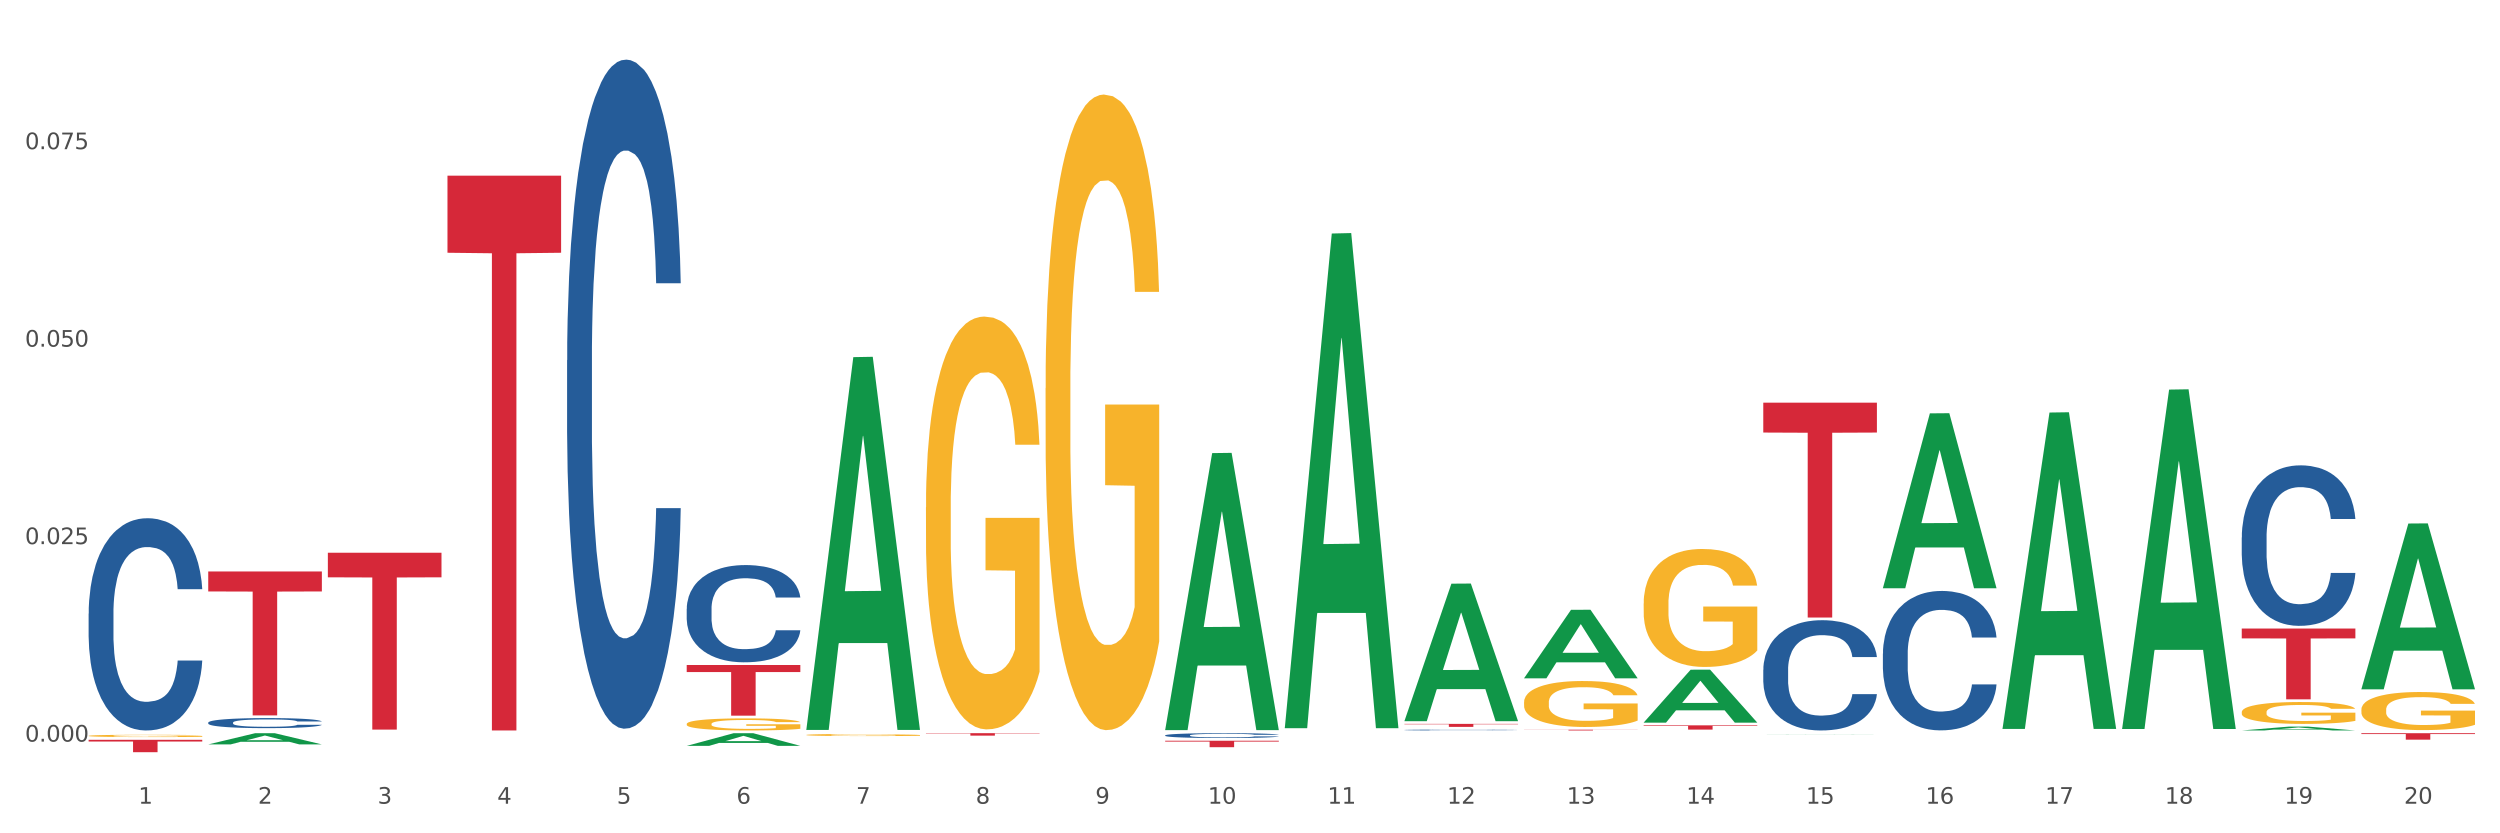 <?xml version="1.0" encoding="utf-8" standalone="no"?>
<!DOCTYPE svg PUBLIC "-//W3C//DTD SVG 1.1//EN"
  "http://www.w3.org/Graphics/SVG/1.1/DTD/svg11.dtd">
<svg xmlns:xlink="http://www.w3.org/1999/xlink" width="1080pt" height="360pt" viewBox="0 0 1080 360" xmlns="http://www.w3.org/2000/svg" version="1.1">
 <rect x="0" y="0" width="1080" height="360" fill="#333333" stroke="none"/>
 <defs>
  <style type="text/css">*{stroke-linejoin: round; stroke-linecap: butt}</style>
 </defs>
 <g id="figure_1">
  <g id="patch_1">
   <path d="M 0 360 
L 1080 360 
L 1080 0 
L 0 0 
z
" style="fill: #ffffff; stroke: #ffffff; stroke-linejoin: miter"/>
  </g>
  <g id="axes_1">
   <g id="matplotlib.axis_1">
    <g id="xtick_1">
     <g id="text_1">
      <!-- 1 -->
      <g style="fill: #4d4d4d" transform="translate(59.775 347.204) scale(0.096 -0.096)">
       <defs>
        <path id="DejaVuSans-31" d="M 794 531 
L 1825 531 
L 1825 4091 
L 703 3866 
L 703 4441 
L 1819 4666 
L 2450 4666 
L 2450 531 
L 3481 531 
L 3481 0 
L 794 0 
L 794 531 
z
" transform="scale(0.016)"/>
       </defs>
       <use xlink:href="#DejaVuSans-31"/>
      </g>
     </g>
    </g>
    <g id="xtick_2">
     <g id="text_2">
      <!-- 2 -->
      <g style="fill: #4d4d4d" transform="translate(111.45 347.204) scale(0.096 -0.096)">
       <defs>
        <path id="DejaVuSans-32" d="M 1228 531 
L 3431 531 
L 3431 0 
L 469 0 
L 469 531 
Q 828 903 1448 1529 
Q 2069 2156 2228 2338 
Q 2531 2678 2651 2914 
Q 2772 3150 2772 3378 
Q 2772 3750 2511 3984 
Q 2250 4219 1831 4219 
Q 1534 4219 1204 4116 
Q 875 4013 500 3803 
L 500 4441 
Q 881 4594 1212 4672 
Q 1544 4750 1819 4750 
Q 2544 4750 2975 4387 
Q 3406 4025 3406 3419 
Q 3406 3131 3298 2873 
Q 3191 2616 2906 2266 
Q 2828 2175 2409 1742 
Q 1991 1309 1228 531 
z
" transform="scale(0.016)"/>
       </defs>
       <use xlink:href="#DejaVuSans-32"/>
      </g>
     </g>
    </g>
    <g id="xtick_3">
     <g id="text_3">
      <!-- 3 -->
      <g style="fill: #4d4d4d" transform="translate(163.125 347.204) scale(0.096 -0.096)">
       <defs>
        <path id="DejaVuSans-33" d="M 2597 2516 
Q 3050 2419 3304 2112 
Q 3559 1806 3559 1356 
Q 3559 666 3084 287 
Q 2609 -91 1734 -91 
Q 1441 -91 1130 -33 
Q 819 25 488 141 
L 488 750 
Q 750 597 1062 519 
Q 1375 441 1716 441 
Q 2309 441 2620 675 
Q 2931 909 2931 1356 
Q 2931 1769 2642 2001 
Q 2353 2234 1838 2234 
L 1294 2234 
L 1294 2753 
L 1863 2753 
Q 2328 2753 2575 2939 
Q 2822 3125 2822 3475 
Q 2822 3834 2567 4026 
Q 2313 4219 1838 4219 
Q 1578 4219 1281 4162 
Q 984 4106 628 3988 
L 628 4550 
Q 988 4650 1302 4700 
Q 1616 4750 1894 4750 
Q 2613 4750 3031 4423 
Q 3450 4097 3450 3541 
Q 3450 3153 3228 2886 
Q 3006 2619 2597 2516 
z
" transform="scale(0.016)"/>
       </defs>
       <use xlink:href="#DejaVuSans-33"/>
      </g>
     </g>
    </g>
    <g id="xtick_4">
     <g id="text_4">
      <!-- 4 -->
      <g style="fill: #4d4d4d" transform="translate(214.8 347.204) scale(0.096 -0.096)">
       <defs>
        <path id="DejaVuSans-34" d="M 2419 4116 
L 825 1625 
L 2419 1625 
L 2419 4116 
z
M 2253 4666 
L 3047 4666 
L 3047 1625 
L 3713 1625 
L 3713 1100 
L 3047 1100 
L 3047 0 
L 2419 0 
L 2419 1100 
L 313 1100 
L 313 1709 
L 2253 4666 
z
" transform="scale(0.016)"/>
       </defs>
       <use xlink:href="#DejaVuSans-34"/>
      </g>
     </g>
    </g>
    <g id="xtick_5">
     <g id="text_5">
      <!-- 5 -->
      <g style="fill: #4d4d4d" transform="translate(266.475 347.204) scale(0.096 -0.096)">
       <defs>
        <path id="DejaVuSans-35" d="M 691 4666 
L 3169 4666 
L 3169 4134 
L 1269 4134 
L 1269 2991 
Q 1406 3038 1543 3061 
Q 1681 3084 1819 3084 
Q 2600 3084 3056 2656 
Q 3513 2228 3513 1497 
Q 3513 744 3044 326 
Q 2575 -91 1722 -91 
Q 1428 -91 1123 -41 
Q 819 9 494 109 
L 494 744 
Q 775 591 1075 516 
Q 1375 441 1709 441 
Q 2250 441 2565 725 
Q 2881 1009 2881 1497 
Q 2881 1984 2565 2268 
Q 2250 2553 1709 2553 
Q 1456 2553 1204 2497 
Q 953 2441 691 2322 
L 691 4666 
z
" transform="scale(0.016)"/>
       </defs>
       <use xlink:href="#DejaVuSans-35"/>
      </g>
     </g>
    </g>
    <g id="xtick_6">
     <g id="text_6">
      <!-- 6 -->
      <g style="fill: #4d4d4d" transform="translate(318.15 347.204) scale(0.096 -0.096)">
       <defs>
        <path id="DejaVuSans-36" d="M 2113 2584 
Q 1688 2584 1439 2293 
Q 1191 2003 1191 1497 
Q 1191 994 1439 701 
Q 1688 409 2113 409 
Q 2538 409 2786 701 
Q 3034 994 3034 1497 
Q 3034 2003 2786 2293 
Q 2538 2584 2113 2584 
z
M 3366 4563 
L 3366 3988 
Q 3128 4100 2886 4159 
Q 2644 4219 2406 4219 
Q 1781 4219 1451 3797 
Q 1122 3375 1075 2522 
Q 1259 2794 1537 2939 
Q 1816 3084 2150 3084 
Q 2853 3084 3261 2657 
Q 3669 2231 3669 1497 
Q 3669 778 3244 343 
Q 2819 -91 2113 -91 
Q 1303 -91 875 529 
Q 447 1150 447 2328 
Q 447 3434 972 4092 
Q 1497 4750 2381 4750 
Q 2619 4750 2861 4703 
Q 3103 4656 3366 4563 
z
" transform="scale(0.016)"/>
       </defs>
       <use xlink:href="#DejaVuSans-36"/>
      </g>
     </g>
    </g>
    <g id="xtick_7">
     <g id="text_7">
      <!-- 7 -->
      <g style="fill: #4d4d4d" transform="translate(369.825 347.204) scale(0.096 -0.096)">
       <defs>
        <path id="DejaVuSans-37" d="M 525 4666 
L 3525 4666 
L 3525 4397 
L 1831 0 
L 1172 0 
L 2766 4134 
L 525 4134 
L 525 4666 
z
" transform="scale(0.016)"/>
       </defs>
       <use xlink:href="#DejaVuSans-37"/>
      </g>
     </g>
    </g>
    <g id="xtick_8">
     <g id="text_8">
      <!-- 8 -->
      <g style="fill: #4d4d4d" transform="translate(421.5 347.204) scale(0.096 -0.096)">
       <defs>
        <path id="DejaVuSans-38" d="M 2034 2216 
Q 1584 2216 1326 1975 
Q 1069 1734 1069 1313 
Q 1069 891 1326 650 
Q 1584 409 2034 409 
Q 2484 409 2743 651 
Q 3003 894 3003 1313 
Q 3003 1734 2745 1975 
Q 2488 2216 2034 2216 
z
M 1403 2484 
Q 997 2584 770 2862 
Q 544 3141 544 3541 
Q 544 4100 942 4425 
Q 1341 4750 2034 4750 
Q 2731 4750 3128 4425 
Q 3525 4100 3525 3541 
Q 3525 3141 3298 2862 
Q 3072 2584 2669 2484 
Q 3125 2378 3379 2068 
Q 3634 1759 3634 1313 
Q 3634 634 3220 271 
Q 2806 -91 2034 -91 
Q 1263 -91 848 271 
Q 434 634 434 1313 
Q 434 1759 690 2068 
Q 947 2378 1403 2484 
z
M 1172 3481 
Q 1172 3119 1398 2916 
Q 1625 2713 2034 2713 
Q 2441 2713 2670 2916 
Q 2900 3119 2900 3481 
Q 2900 3844 2670 4047 
Q 2441 4250 2034 4250 
Q 1625 4250 1398 4047 
Q 1172 3844 1172 3481 
z
" transform="scale(0.016)"/>
       </defs>
       <use xlink:href="#DejaVuSans-38"/>
      </g>
     </g>
    </g>
    <g id="xtick_9">
     <g id="text_9">
      <!-- 9 -->
      <g style="fill: #4d4d4d" transform="translate(473.175 347.204) scale(0.096 -0.096)">
       <defs>
        <path id="DejaVuSans-39" d="M 703 97 
L 703 672 
Q 941 559 1184 500 
Q 1428 441 1663 441 
Q 2288 441 2617 861 
Q 2947 1281 2994 2138 
Q 2813 1869 2534 1725 
Q 2256 1581 1919 1581 
Q 1219 1581 811 2004 
Q 403 2428 403 3163 
Q 403 3881 828 4315 
Q 1253 4750 1959 4750 
Q 2769 4750 3195 4129 
Q 3622 3509 3622 2328 
Q 3622 1225 3098 567 
Q 2575 -91 1691 -91 
Q 1453 -91 1209 -44 
Q 966 3 703 97 
z
M 1959 2075 
Q 2384 2075 2632 2365 
Q 2881 2656 2881 3163 
Q 2881 3666 2632 3958 
Q 2384 4250 1959 4250 
Q 1534 4250 1286 3958 
Q 1038 3666 1038 3163 
Q 1038 2656 1286 2365 
Q 1534 2075 1959 2075 
z
" transform="scale(0.016)"/>
       </defs>
       <use xlink:href="#DejaVuSans-39"/>
      </g>
     </g>
    </g>
    <g id="xtick_10">
     <g id="text_10">
      <!-- 10 -->
      <g style="fill: #4d4d4d" transform="translate(521.796 347.204) scale(0.096 -0.096)">
       <defs>
        <path id="DejaVuSans-30" d="M 2034 4250 
Q 1547 4250 1301 3770 
Q 1056 3291 1056 2328 
Q 1056 1369 1301 889 
Q 1547 409 2034 409 
Q 2525 409 2770 889 
Q 3016 1369 3016 2328 
Q 3016 3291 2770 3770 
Q 2525 4250 2034 4250 
z
M 2034 4750 
Q 2819 4750 3233 4129 
Q 3647 3509 3647 2328 
Q 3647 1150 3233 529 
Q 2819 -91 2034 -91 
Q 1250 -91 836 529 
Q 422 1150 422 2328 
Q 422 3509 836 4129 
Q 1250 4750 2034 4750 
z
" transform="scale(0.016)"/>
       </defs>
       <use xlink:href="#DejaVuSans-31"/>
       <use xlink:href="#DejaVuSans-30" transform="translate(63.623 0)"/>
      </g>
     </g>
    </g>
    <g id="xtick_11">
     <g id="text_11">
      <!-- 11 -->
      <g style="fill: #4d4d4d" transform="translate(573.471 347.204) scale(0.096 -0.096)">
       <use xlink:href="#DejaVuSans-31"/>
       <use xlink:href="#DejaVuSans-31" transform="translate(63.623 0)"/>
      </g>
     </g>
    </g>
    <g id="xtick_12">
     <g id="text_12">
      <!-- 12 -->
      <g style="fill: #4d4d4d" transform="translate(625.146 347.204) scale(0.096 -0.096)">
       <use xlink:href="#DejaVuSans-31"/>
       <use xlink:href="#DejaVuSans-32" transform="translate(63.623 0)"/>
      </g>
     </g>
    </g>
    <g id="xtick_13">
     <g id="text_13">
      <!-- 13 -->
      <g style="fill: #4d4d4d" transform="translate(676.821 347.204) scale(0.096 -0.096)">
       <use xlink:href="#DejaVuSans-31"/>
       <use xlink:href="#DejaVuSans-33" transform="translate(63.623 0)"/>
      </g>
     </g>
    </g>
    <g id="xtick_14">
     <g id="text_14">
      <!-- 14 -->
      <g style="fill: #4d4d4d" transform="translate(728.496 347.204) scale(0.096 -0.096)">
       <use xlink:href="#DejaVuSans-31"/>
       <use xlink:href="#DejaVuSans-34" transform="translate(63.623 0)"/>
      </g>
     </g>
    </g>
    <g id="xtick_15">
     <g id="text_15">
      <!-- 15 -->
      <g style="fill: #4d4d4d" transform="translate(780.171 347.204) scale(0.096 -0.096)">
       <use xlink:href="#DejaVuSans-31"/>
       <use xlink:href="#DejaVuSans-35" transform="translate(63.623 0)"/>
      </g>
     </g>
    </g>
    <g id="xtick_16">
     <g id="text_16">
      <!-- 16 -->
      <g style="fill: #4d4d4d" transform="translate(831.846 347.204) scale(0.096 -0.096)">
       <use xlink:href="#DejaVuSans-31"/>
       <use xlink:href="#DejaVuSans-36" transform="translate(63.623 0)"/>
      </g>
     </g>
    </g>
    <g id="xtick_17">
     <g id="text_17">
      <!-- 17 -->
      <g style="fill: #4d4d4d" transform="translate(883.521 347.204) scale(0.096 -0.096)">
       <use xlink:href="#DejaVuSans-31"/>
       <use xlink:href="#DejaVuSans-37" transform="translate(63.623 0)"/>
      </g>
     </g>
    </g>
    <g id="xtick_18">
     <g id="text_18">
      <!-- 18 -->
      <g style="fill: #4d4d4d" transform="translate(935.196 347.204) scale(0.096 -0.096)">
       <use xlink:href="#DejaVuSans-31"/>
       <use xlink:href="#DejaVuSans-38" transform="translate(63.623 0)"/>
      </g>
     </g>
    </g>
    <g id="xtick_19">
     <g id="text_19">
      <!-- 19 -->
      <g style="fill: #4d4d4d" transform="translate(986.871 347.204) scale(0.096 -0.096)">
       <use xlink:href="#DejaVuSans-31"/>
       <use xlink:href="#DejaVuSans-39" transform="translate(63.623 0)"/>
      </g>
     </g>
    </g>
    <g id="xtick_20">
     <g id="text_20">
      <!-- 20 -->
      <g style="fill: #4d4d4d" transform="translate(1038.546 347.204) scale(0.096 -0.096)">
       <use xlink:href="#DejaVuSans-32"/>
       <use xlink:href="#DejaVuSans-30" transform="translate(63.623 0)"/>
      </g>
     </g>
    </g>
    <g id="xtick_21"/>
    <g id="xtick_22"/>
    <g id="xtick_23"/>
    <g id="xtick_24"/>
    <g id="xtick_25"/>
    <g id="xtick_26"/>
    <g id="xtick_27"/>
    <g id="xtick_28"/>
    <g id="xtick_29"/>
    <g id="xtick_30"/>
    <g id="xtick_31"/>
    <g id="xtick_32"/>
    <g id="xtick_33"/>
    <g id="xtick_34"/>
    <g id="xtick_35"/>
    <g id="xtick_36"/>
    <g id="xtick_37"/>
    <g id="xtick_38"/>
    <g id="xtick_39"/>
   </g>
   <g id="matplotlib.axis_2">
    <g id="ytick_1">
     <g id="text_21">
      <!-- 0.000 -->
      <g style="fill: #4d4d4d" transform="translate(10.8 320.378) scale(0.096 -0.096)">
       <defs>
        <path id="DejaVuSans-2e" d="M 684 794 
L 1344 794 
L 1344 0 
L 684 0 
L 684 794 
z
" transform="scale(0.016)"/>
       </defs>
       <use xlink:href="#DejaVuSans-30"/>
       <use xlink:href="#DejaVuSans-2e" transform="translate(63.623 0)"/>
       <use xlink:href="#DejaVuSans-30" transform="translate(95.41 0)"/>
       <use xlink:href="#DejaVuSans-30" transform="translate(159.033 0)"/>
       <use xlink:href="#DejaVuSans-30" transform="translate(222.656 0)"/>
      </g>
     </g>
    </g>
    <g id="ytick_2">
     <g id="text_22">
      <!-- 0.025 -->
      <g style="fill: #4d4d4d" transform="translate(10.8 235.067) scale(0.096 -0.096)">
       <use xlink:href="#DejaVuSans-30"/>
       <use xlink:href="#DejaVuSans-2e" transform="translate(63.623 0)"/>
       <use xlink:href="#DejaVuSans-30" transform="translate(95.41 0)"/>
       <use xlink:href="#DejaVuSans-32" transform="translate(159.033 0)"/>
       <use xlink:href="#DejaVuSans-35" transform="translate(222.656 0)"/>
      </g>
     </g>
    </g>
    <g id="ytick_3">
     <g id="text_23">
      <!-- 0.050 -->
      <g style="fill: #4d4d4d" transform="translate(10.8 149.757) scale(0.096 -0.096)">
       <use xlink:href="#DejaVuSans-30"/>
       <use xlink:href="#DejaVuSans-2e" transform="translate(63.623 0)"/>
       <use xlink:href="#DejaVuSans-30" transform="translate(95.41 0)"/>
       <use xlink:href="#DejaVuSans-35" transform="translate(159.033 0)"/>
       <use xlink:href="#DejaVuSans-30" transform="translate(222.656 0)"/>
      </g>
     </g>
    </g>
    <g id="ytick_4">
     <g id="text_24">
      <!-- 0.075 -->
      <g style="fill: #4d4d4d" transform="translate(10.8 64.446) scale(0.096 -0.096)">
       <use xlink:href="#DejaVuSans-30"/>
       <use xlink:href="#DejaVuSans-2e" transform="translate(63.623 0)"/>
       <use xlink:href="#DejaVuSans-30" transform="translate(95.41 0)"/>
       <use xlink:href="#DejaVuSans-37" transform="translate(159.033 0)"/>
       <use xlink:href="#DejaVuSans-35" transform="translate(222.656 0)"/>
      </g>
     </g>
    </g>
    <g id="ytick_5"/>
    <g id="ytick_6"/>
    <g id="ytick_7"/>
    <g id="ytick_8"/>
   </g>
   <g id="PolyCollection_1">
    <path d="M 89.958 321.579 
L 90.009 321.574 
L 110.252 316.735 
L 118.654 316.731 
L 139.049 321.588 
L 129.332 321.588 
L 124.929 320.457 
L 104.027 320.457 
L 103.876 320.475 
L 99.624 321.588 
L 89.958 321.588 
L 89.958 321.579 
L 106.659 319.782 
L 122.298 319.777 
L 114.554 317.766 
L 114.453 317.757 
L 114.352 317.77 
L 106.609 319.777 
L 106.659 319.782 
L 89.958 321.579 
z
" clip-path="url(#p412a2b32af)" style="fill: #109648"/>
    <path d="M 400.008 219.167 
L 400.066 219.004 
L 400.066 213.141 
L 400.182 208.092 
L 400.762 195.876 
L 401.631 185.778 
L 402.269 180.403 
L 402.906 176.006 
L 403.66 171.608 
L 404.587 167.047 
L 406.268 160.37 
L 407.311 156.949 
L 408.586 153.366 
L 410.905 148.154 
L 412.585 145.222 
L 414.324 142.779 
L 417.164 139.847 
L 419.019 138.544 
L 420.989 137.567 
L 423.366 136.916 
L 425.162 136.753 
L 429.104 137.241 
L 432.465 138.707 
L 434.088 139.847 
L 436.175 141.802 
L 437.276 143.105 
L 439.073 145.711 
L 440.927 149.131 
L 442.202 152.063 
L 444.115 157.601 
L 445.564 163.138 
L 446.897 169.979 
L 447.593 174.703 
L 448.114 179.1 
L 448.578 184.149 
L 449.042 192.13 
L 438.609 192.13 
L 438.203 186.43 
L 437.566 181.055 
L 436.638 175.843 
L 435.827 172.585 
L 434.436 168.513 
L 433.161 165.907 
L 431.828 163.953 
L 430.205 162.324 
L 428.93 161.51 
L 427.133 160.858 
L 423.598 161.021 
L 421.221 162.324 
L 419.598 163.953 
L 418.555 165.419 
L 417.628 167.047 
L 416.585 169.328 
L 415.367 172.748 
L 414.498 175.843 
L 413.629 179.752 
L 412.933 183.661 
L 412.296 188.221 
L 411.774 193.107 
L 411.368 198.156 
L 411.02 204.346 
L 410.731 214.607 
L 410.731 236.921 
L 410.847 241.97 
L 411.136 248.648 
L 411.484 253.697 
L 412.064 259.723 
L 412.585 263.795 
L 413.571 269.659 
L 414.672 274.545 
L 415.541 277.639 
L 416.411 280.245 
L 417.918 283.829 
L 419.598 286.76 
L 421.047 288.552 
L 423.018 290.181 
L 424.351 290.832 
L 425.51 291.158 
L 428.35 291.158 
L 430.379 290.669 
L 432.639 289.529 
L 434.378 288.063 
L 435.827 286.272 
L 437.45 283.34 
L 438.493 280.571 
L 438.493 246.53 
L 425.742 246.367 
L 425.742 223.728 
L 449.1 223.728 
L 449.1 290.181 
L 448.114 293.601 
L 447.013 296.696 
L 445.854 299.465 
L 444.115 302.885 
L 442.029 306.142 
L 440.174 308.423 
L 438.203 310.377 
L 435.885 312.169 
L 432.871 313.798 
L 431.016 314.449 
L 428.698 314.938 
L 425.974 315.101 
L 423.598 314.775 
L 421.279 313.96 
L 418.845 312.495 
L 416.469 310.377 
L 414.672 308.26 
L 412.875 305.654 
L 410.963 302.233 
L 409.456 298.976 
L 408.296 296.044 
L 407.021 292.298 
L 405.63 287.412 
L 404.587 283.014 
L 403.66 278.454 
L 402.674 272.59 
L 401.979 267.541 
L 401.283 261.189 
L 400.878 256.466 
L 400.414 249.136 
L 400.066 238.875 
L 400.008 219.167 
z
" clip-path="url(#p412a2b32af)" style="fill: #f7b32b"/>
    <path d="M 451.683 167.725 
L 451.741 167.474 
L 451.741 158.446 
L 451.857 150.672 
L 452.437 131.864 
L 453.306 116.316 
L 453.944 108.041 
L 454.581 101.27 
L 455.335 94.499 
L 456.262 87.477 
L 457.943 77.195 
L 458.986 71.929 
L 460.261 66.412 
L 462.58 58.387 
L 464.26 53.873 
L 465.999 50.112 
L 468.839 45.598 
L 470.694 43.592 
L 472.664 42.087 
L 475.041 41.084 
L 476.838 40.833 
L 480.779 41.585 
L 484.14 43.842 
L 485.763 45.598 
L 487.85 48.607 
L 488.951 50.613 
L 490.748 54.626 
L 492.602 59.892 
L 493.877 64.406 
L 495.79 72.932 
L 497.239 81.459 
L 498.572 91.991 
L 499.268 99.264 
L 499.789 106.035 
L 500.253 113.809 
L 500.717 126.096 
L 490.284 126.096 
L 489.878 117.319 
L 489.241 109.044 
L 488.313 101.019 
L 487.502 96.004 
L 486.111 89.734 
L 484.836 85.722 
L 483.503 82.712 
L 481.88 80.205 
L 480.605 78.951 
L 478.808 77.948 
L 475.273 78.199 
L 472.896 80.205 
L 471.273 82.712 
L 470.23 84.969 
L 469.303 87.477 
L 468.26 90.988 
L 467.042 96.254 
L 466.173 101.019 
L 465.304 107.038 
L 464.608 113.056 
L 463.971 120.078 
L 463.449 127.601 
L 463.043 135.375 
L 462.696 144.905 
L 462.406 160.703 
L 462.406 195.06 
L 462.522 202.834 
L 462.811 213.115 
L 463.159 220.889 
L 463.739 230.168 
L 464.26 236.437 
L 465.246 245.465 
L 466.347 252.988 
L 467.216 257.753 
L 468.086 261.766 
L 469.593 267.283 
L 471.273 271.797 
L 472.722 274.555 
L 474.693 277.063 
L 476.026 278.066 
L 477.185 278.567 
L 480.025 278.567 
L 482.054 277.815 
L 484.314 276.06 
L 486.053 273.803 
L 487.502 271.044 
L 489.125 266.53 
L 490.168 262.267 
L 490.168 209.855 
L 477.417 209.604 
L 477.417 174.747 
L 500.775 174.747 
L 500.775 277.063 
L 499.789 282.329 
L 498.688 287.094 
L 497.529 291.357 
L 495.79 296.623 
L 493.704 301.639 
L 491.849 305.15 
L 489.878 308.159 
L 487.56 310.917 
L 484.546 313.425 
L 482.691 314.428 
L 480.373 315.181 
L 477.649 315.431 
L 475.273 314.93 
L 472.954 313.676 
L 470.52 311.419 
L 468.144 308.159 
L 466.347 304.899 
L 464.55 300.886 
L 462.638 295.62 
L 461.131 290.605 
L 459.971 286.091 
L 458.696 280.323 
L 457.305 272.8 
L 456.262 266.029 
L 455.335 259.007 
L 454.349 249.979 
L 453.654 242.205 
L 452.958 232.425 
L 452.553 225.152 
L 452.089 213.868 
L 451.741 198.069 
L 451.683 167.725 
z
" clip-path="url(#p412a2b32af)" style="fill: #f7b32b"/>
    <path d="M 710.058 260.711 
L 710.116 260.665 
L 710.116 258.989 
L 710.232 257.546 
L 710.812 254.055 
L 711.681 251.169 
L 712.319 249.633 
L 712.956 248.376 
L 713.71 247.12 
L 714.637 245.816 
L 716.318 243.908 
L 717.361 242.93 
L 718.636 241.906 
L 720.955 240.417 
L 722.636 239.579 
L 724.374 238.881 
L 727.214 238.043 
L 729.069 237.671 
L 731.04 237.391 
L 733.416 237.205 
L 735.213 237.159 
L 739.154 237.298 
L 742.516 237.717 
L 744.138 238.043 
L 746.225 238.602 
L 747.326 238.974 
L 749.123 239.719 
L 750.978 240.696 
L 752.253 241.534 
L 754.165 243.117 
L 755.614 244.699 
L 756.947 246.654 
L 757.643 248.004 
L 758.164 249.261 
L 758.628 250.704 
L 759.092 252.985 
L 748.659 252.985 
L 748.253 251.355 
L 747.616 249.819 
L 746.689 248.33 
L 745.877 247.399 
L 744.486 246.235 
L 743.211 245.491 
L 741.878 244.932 
L 740.255 244.466 
L 738.98 244.234 
L 737.183 244.048 
L 733.648 244.094 
L 731.271 244.466 
L 729.649 244.932 
L 728.605 245.351 
L 727.678 245.816 
L 726.635 246.468 
L 725.418 247.445 
L 724.548 248.33 
L 723.679 249.447 
L 722.983 250.564 
L 722.346 251.867 
L 721.824 253.264 
L 721.418 254.707 
L 721.071 256.476 
L 720.781 259.408 
L 720.781 265.785 
L 720.897 267.228 
L 721.187 269.136 
L 721.534 270.579 
L 722.114 272.302 
L 722.636 273.465 
L 723.621 275.141 
L 724.722 276.537 
L 725.592 277.422 
L 726.461 278.166 
L 727.968 279.19 
L 729.649 280.028 
L 731.098 280.54 
L 733.068 281.006 
L 734.401 281.192 
L 735.56 281.285 
L 738.4 281.285 
L 740.429 281.145 
L 742.689 280.82 
L 744.428 280.401 
L 745.877 279.889 
L 747.5 279.051 
L 748.543 278.26 
L 748.543 268.531 
L 735.792 268.485 
L 735.792 262.015 
L 759.15 262.015 
L 759.15 281.006 
L 758.164 281.983 
L 757.063 282.868 
L 755.904 283.659 
L 754.165 284.636 
L 752.079 285.567 
L 750.224 286.219 
L 748.253 286.778 
L 745.935 287.29 
L 742.921 287.755 
L 741.067 287.941 
L 738.748 288.081 
L 736.024 288.127 
L 733.648 288.034 
L 731.329 287.802 
L 728.895 287.383 
L 726.519 286.778 
L 724.722 286.173 
L 722.925 285.428 
L 721.013 284.45 
L 719.506 283.519 
L 718.347 282.681 
L 717.072 281.611 
L 715.681 280.215 
L 714.637 278.958 
L 713.71 277.654 
L 712.725 275.979 
L 712.029 274.536 
L 711.334 272.72 
L 710.928 271.371 
L 710.464 269.276 
L 710.116 266.344 
L 710.058 260.711 
z
" clip-path="url(#p412a2b32af)" style="fill: #f7b32b"/>
    <path d="M 968.434 307.643 
L 968.492 307.635 
L 968.492 307.324 
L 968.608 307.056 
L 969.187 306.408 
L 970.057 305.873 
L 970.694 305.588 
L 971.332 305.355 
L 972.085 305.122 
L 973.012 304.88 
L 974.693 304.526 
L 975.737 304.345 
L 977.012 304.155 
L 979.33 303.878 
L 981.011 303.723 
L 982.75 303.593 
L 985.59 303.438 
L 987.444 303.369 
L 989.415 303.317 
L 991.791 303.283 
L 993.588 303.274 
L 997.529 303.3 
L 1000.891 303.378 
L 1002.514 303.438 
L 1004.6 303.542 
L 1005.701 303.611 
L 1007.498 303.749 
L 1009.353 303.93 
L 1010.628 304.086 
L 1012.54 304.379 
L 1013.989 304.673 
L 1015.323 305.035 
L 1016.018 305.286 
L 1016.54 305.519 
L 1017.003 305.787 
L 1017.467 306.21 
L 1007.034 306.21 
L 1006.629 305.908 
L 1005.991 305.623 
L 1005.064 305.346 
L 1004.252 305.174 
L 1002.861 304.958 
L 1001.586 304.82 
L 1000.253 304.716 
L 998.63 304.63 
L 997.355 304.586 
L 995.558 304.552 
L 992.023 304.561 
L 989.647 304.63 
L 988.024 304.716 
L 986.981 304.794 
L 986.053 304.88 
L 985.01 305.001 
L 983.793 305.182 
L 982.923 305.346 
L 982.054 305.554 
L 981.359 305.761 
L 980.721 306.003 
L 980.199 306.262 
L 979.794 306.529 
L 979.446 306.857 
L 979.156 307.401 
L 979.156 308.584 
L 979.272 308.852 
L 979.562 309.206 
L 979.91 309.474 
L 980.489 309.793 
L 981.011 310.009 
L 981.996 310.32 
L 983.097 310.579 
L 983.967 310.743 
L 984.836 310.881 
L 986.343 311.071 
L 988.024 311.227 
L 989.473 311.322 
L 991.443 311.408 
L 992.776 311.443 
L 993.936 311.46 
L 996.776 311.46 
L 998.804 311.434 
L 1001.065 311.373 
L 1002.803 311.296 
L 1004.252 311.201 
L 1005.875 311.045 
L 1006.918 310.899 
L 1006.918 309.094 
L 994.167 309.085 
L 994.167 307.885 
L 1017.525 307.885 
L 1017.525 311.408 
L 1016.54 311.589 
L 1015.438 311.753 
L 1014.279 311.9 
L 1012.54 312.082 
L 1010.454 312.254 
L 1008.599 312.375 
L 1006.629 312.479 
L 1004.31 312.574 
L 1001.296 312.66 
L 999.442 312.695 
L 997.123 312.721 
L 994.399 312.729 
L 992.023 312.712 
L 989.705 312.669 
L 987.27 312.591 
L 984.894 312.479 
L 983.097 312.366 
L 981.301 312.228 
L 979.388 312.047 
L 977.881 311.874 
L 976.722 311.719 
L 975.447 311.52 
L 974.056 311.261 
L 973.012 311.028 
L 972.085 310.786 
L 971.1 310.475 
L 970.404 310.208 
L 969.709 309.871 
L 969.303 309.621 
L 968.839 309.232 
L 968.492 308.688 
L 968.434 307.643 
z
" clip-path="url(#p412a2b32af)" style="fill: #f7b32b"/>
    <path d="M 1020.109 306.551 
L 1020.167 306.536 
L 1020.167 305.995 
L 1020.283 305.53 
L 1020.862 304.403 
L 1021.732 303.471 
L 1022.369 302.975 
L 1023.007 302.57 
L 1023.76 302.164 
L 1024.687 301.743 
L 1026.368 301.127 
L 1027.412 300.812 
L 1028.687 300.481 
L 1031.005 300 
L 1032.686 299.73 
L 1034.425 299.505 
L 1037.265 299.234 
L 1039.119 299.114 
L 1041.09 299.024 
L 1043.466 298.964 
L 1045.263 298.949 
L 1049.204 298.994 
L 1052.566 299.129 
L 1054.189 299.234 
L 1056.275 299.414 
L 1057.376 299.535 
L 1059.173 299.775 
L 1061.028 300.091 
L 1062.303 300.361 
L 1064.216 300.872 
L 1065.665 301.383 
L 1066.998 302.014 
L 1067.693 302.449 
L 1068.215 302.855 
L 1068.678 303.321 
L 1069.142 304.057 
L 1058.709 304.057 
L 1058.304 303.531 
L 1057.666 303.035 
L 1056.739 302.555 
L 1055.927 302.254 
L 1054.536 301.879 
L 1053.261 301.638 
L 1051.928 301.458 
L 1050.305 301.308 
L 1049.03 301.232 
L 1047.234 301.172 
L 1043.698 301.187 
L 1041.322 301.308 
L 1039.699 301.458 
L 1038.656 301.593 
L 1037.728 301.743 
L 1036.685 301.954 
L 1035.468 302.269 
L 1034.598 302.555 
L 1033.729 302.915 
L 1033.034 303.276 
L 1032.396 303.697 
L 1031.874 304.147 
L 1031.469 304.613 
L 1031.121 305.184 
L 1030.831 306.131 
L 1030.831 308.189 
L 1030.947 308.655 
L 1031.237 309.271 
L 1031.585 309.737 
L 1032.164 310.292 
L 1032.686 310.668 
L 1033.671 311.209 
L 1034.772 311.66 
L 1035.642 311.945 
L 1036.511 312.186 
L 1038.018 312.516 
L 1039.699 312.787 
L 1041.148 312.952 
L 1043.118 313.102 
L 1044.452 313.162 
L 1045.611 313.192 
L 1048.451 313.192 
L 1050.479 313.147 
L 1052.74 313.042 
L 1054.478 312.907 
L 1055.927 312.742 
L 1057.55 312.471 
L 1058.593 312.216 
L 1058.593 309.075 
L 1045.843 309.06 
L 1045.843 306.972 
L 1069.2 306.972 
L 1069.2 313.102 
L 1068.215 313.418 
L 1067.113 313.703 
L 1065.954 313.959 
L 1064.216 314.274 
L 1062.129 314.575 
L 1060.274 314.785 
L 1058.304 314.965 
L 1055.985 315.131 
L 1052.971 315.281 
L 1051.117 315.341 
L 1048.798 315.386 
L 1046.074 315.401 
L 1043.698 315.371 
L 1041.38 315.296 
L 1038.945 315.161 
L 1036.569 314.965 
L 1034.772 314.77 
L 1032.976 314.53 
L 1031.063 314.214 
L 1029.556 313.914 
L 1028.397 313.643 
L 1027.122 313.297 
L 1025.731 312.847 
L 1024.687 312.441 
L 1023.76 312.02 
L 1022.775 311.479 
L 1022.079 311.014 
L 1021.384 310.428 
L 1020.978 309.992 
L 1020.514 309.316 
L 1020.167 308.369 
L 1020.109 306.551 
z
" clip-path="url(#p412a2b32af)" style="fill: #f7b32b"/>
    <path d="M 1020.109 316.731 
L 1069.2 316.731 
L 1069.2 317.12 
L 1049.889 317.122 
L 1049.889 319.53 
L 1039.303 319.53 
L 1039.303 317.122 
L 1020.109 317.12 
L 1020.109 316.733 
L 1020.109 316.731 
z
" clip-path="url(#p412a2b32af)" style="fill: #d62839"/>
    <path d="M 968.434 271.536 
L 1017.525 271.536 
L 1017.525 275.785 
L 998.214 275.813 
L 998.214 302.11 
L 987.628 302.11 
L 987.628 275.813 
L 968.434 275.785 
L 968.434 271.565 
L 968.434 271.536 
z
" clip-path="url(#p412a2b32af)" style="fill: #d62839"/>
    <path d="M 761.734 173.964 
L 810.825 173.964 
L 810.825 186.86 
L 791.514 186.947 
L 791.514 266.76 
L 780.928 266.76 
L 780.928 186.947 
L 761.734 186.86 
L 761.734 174.052 
L 761.734 173.964 
z
" clip-path="url(#p412a2b32af)" style="fill: #d62839"/>
    <path d="M 710.058 313.344 
L 759.15 313.344 
L 759.15 313.601 
L 739.839 313.603 
L 739.839 315.193 
L 729.253 315.193 
L 729.253 313.603 
L 710.058 313.601 
L 710.058 313.346 
L 710.058 313.344 
z
" clip-path="url(#p412a2b32af)" style="fill: #d62839"/>
    <path d="M 658.383 315.22 
L 707.475 315.22 
L 707.475 315.268 
L 688.164 315.268 
L 688.164 315.567 
L 677.578 315.567 
L 677.578 315.268 
L 658.383 315.268 
L 658.383 315.22 
L 658.383 315.22 
z
" clip-path="url(#p412a2b32af)" style="fill: #d62839"/>
    <path d="M 606.708 312.715 
L 655.8 312.715 
L 655.8 312.896 
L 636.489 312.897 
L 636.489 314.016 
L 625.903 314.016 
L 625.903 312.897 
L 606.708 312.896 
L 606.708 312.716 
L 606.708 312.715 
z
" clip-path="url(#p412a2b32af)" style="fill: #d62839"/>
    <path d="M 503.358 319.991 
L 552.45 319.991 
L 552.45 320.379 
L 533.139 320.381 
L 533.139 322.78 
L 522.553 322.78 
L 522.553 320.381 
L 503.358 320.379 
L 503.358 319.994 
L 503.358 319.991 
z
" clip-path="url(#p412a2b32af)" style="fill: #d62839"/>
    <path d="M 400.008 316.731 
L 449.1 316.731 
L 449.1 316.878 
L 429.789 316.879 
L 429.789 317.792 
L 419.203 317.792 
L 419.203 316.879 
L 400.008 316.878 
L 400.008 316.732 
L 400.008 316.731 
z
" clip-path="url(#p412a2b32af)" style="fill: #d62839"/>
    <path d="M 348.333 317.493 
L 348.391 317.493 
L 348.391 317.463 
L 348.507 317.437 
L 349.087 317.375 
L 349.956 317.324 
L 350.594 317.296 
L 351.231 317.274 
L 351.985 317.252 
L 352.912 317.228 
L 354.593 317.194 
L 355.636 317.177 
L 356.911 317.159 
L 359.23 317.132 
L 360.91 317.117 
L 362.649 317.105 
L 365.489 317.09 
L 367.344 317.083 
L 369.314 317.079 
L 371.691 317.075 
L 373.487 317.074 
L 377.429 317.077 
L 380.79 317.084 
L 382.413 317.09 
L 384.5 317.1 
L 385.601 317.107 
L 387.398 317.12 
L 389.252 317.137 
L 390.527 317.152 
L 392.44 317.18 
L 393.889 317.209 
L 395.222 317.243 
L 395.918 317.267 
L 396.439 317.29 
L 396.903 317.315 
L 397.367 317.356 
L 386.934 317.356 
L 386.528 317.327 
L 385.891 317.3 
L 384.963 317.273 
L 384.152 317.257 
L 382.761 317.236 
L 381.486 317.223 
L 380.153 317.213 
L 378.53 317.204 
L 377.255 317.2 
L 375.458 317.197 
L 371.923 317.198 
L 369.546 317.204 
L 367.923 317.213 
L 366.88 317.22 
L 365.953 317.228 
L 364.91 317.24 
L 363.692 317.257 
L 362.823 317.273 
L 361.954 317.293 
L 361.258 317.313 
L 360.621 317.336 
L 360.099 317.361 
L 359.693 317.387 
L 359.345 317.418 
L 359.056 317.47 
L 359.056 317.584 
L 359.172 317.609 
L 359.461 317.643 
L 359.809 317.669 
L 360.389 317.7 
L 360.91 317.72 
L 361.896 317.75 
L 362.997 317.775 
L 363.866 317.791 
L 364.736 317.804 
L 366.243 317.822 
L 367.923 317.837 
L 369.372 317.846 
L 371.343 317.854 
L 372.676 317.858 
L 373.835 317.859 
L 376.675 317.859 
L 378.704 317.857 
L 380.964 317.851 
L 382.703 317.844 
L 384.152 317.835 
L 385.775 317.82 
L 386.818 317.806 
L 386.818 317.633 
L 374.067 317.632 
L 374.067 317.517 
L 397.425 317.517 
L 397.425 317.854 
L 396.439 317.872 
L 395.338 317.888 
L 394.179 317.902 
L 392.44 317.919 
L 390.354 317.936 
L 388.499 317.947 
L 386.528 317.957 
L 384.21 317.966 
L 381.196 317.975 
L 379.341 317.978 
L 377.023 317.98 
L 374.299 317.981 
L 371.923 317.979 
L 369.604 317.975 
L 367.17 317.968 
L 364.794 317.957 
L 362.997 317.946 
L 361.2 317.933 
L 359.287 317.916 
L 357.781 317.899 
L 356.621 317.884 
L 355.346 317.865 
L 353.955 317.84 
L 352.912 317.818 
L 351.985 317.795 
L 350.999 317.765 
L 350.304 317.739 
L 349.608 317.707 
L 349.203 317.683 
L 348.739 317.646 
L 348.391 317.594 
L 348.333 317.493 
z
" clip-path="url(#p412a2b32af)" style="fill: #f7b32b"/>
    <path d="M 296.658 287.281 
L 345.749 287.281 
L 345.749 290.323 
L 326.439 290.343 
L 326.439 309.172 
L 315.853 309.172 
L 315.853 290.343 
L 296.658 290.323 
L 296.658 287.301 
L 296.658 287.281 
z
" clip-path="url(#p412a2b32af)" style="fill: #d62839"/>
    <path d="M 141.633 238.777 
L 190.724 238.777 
L 190.724 249.396 
L 171.414 249.468 
L 171.414 315.188 
L 160.828 315.188 
L 160.828 249.468 
L 141.633 249.396 
L 141.633 238.849 
L 141.633 238.777 
z
" clip-path="url(#p412a2b32af)" style="fill: #d62839"/>
    <path d="M 89.958 246.864 
L 139.049 246.864 
L 139.049 255.505 
L 119.739 255.563 
L 119.739 309.044 
L 109.152 309.044 
L 109.152 255.563 
L 89.958 255.505 
L 89.958 246.922 
L 89.958 246.864 
z
" clip-path="url(#p412a2b32af)" style="fill: #d62839"/>
    <path d="M 38.283 319.587 
L 87.374 319.587 
L 87.374 320.332 
L 68.063 320.337 
L 68.063 324.95 
L 57.477 324.95 
L 57.477 320.337 
L 38.283 320.332 
L 38.283 319.592 
L 38.283 319.587 
z
" clip-path="url(#p412a2b32af)" style="fill: #d62839"/>
    <path d="M 38.283 265.072 
L 38.341 264.988 
L 38.341 262.643 
L 38.515 259.461 
L 39.153 253.599 
L 39.966 249.161 
L 41.358 243.969 
L 42.113 241.792 
L 43.099 239.364 
L 45.13 235.428 
L 47.451 232.078 
L 49.076 230.236 
L 50.295 229.064 
L 53.022 226.97 
L 54.589 226.049 
L 56.214 225.295 
L 57.606 224.793 
L 59.927 224.207 
L 61.784 223.955 
L 63.931 223.872 
L 65.73 223.955 
L 68.109 224.29 
L 71.591 225.295 
L 72.925 225.881 
L 74.724 226.886 
L 76.581 228.226 
L 78.09 229.566 
L 79.831 231.492 
L 81.63 234.004 
L 83.37 237.186 
L 84.589 240.117 
L 85.575 243.216 
L 86.446 246.984 
L 87.084 251.087 
L 87.374 254.52 
L 76.755 254.52 
L 76.465 251.422 
L 75.885 248.072 
L 75.305 245.811 
L 74.666 243.969 
L 73.68 241.876 
L 72.809 240.536 
L 71.359 238.945 
L 70.024 237.94 
L 68.922 237.354 
L 67.587 236.851 
L 64.744 236.349 
L 62.713 236.349 
L 61.436 236.516 
L 59.869 236.935 
L 58.535 237.521 
L 56.968 238.526 
L 55.749 239.615 
L 54.531 241.038 
L 53.834 242.043 
L 52.79 243.885 
L 52.094 245.393 
L 51.165 247.989 
L 50.643 249.831 
L 49.714 254.604 
L 49.308 258.121 
L 49.134 260.55 
L 49.018 263.229 
L 49.018 276.293 
L 49.366 282.155 
L 49.656 284.667 
L 50.121 287.514 
L 50.991 291.198 
L 52.268 294.799 
L 53.602 297.395 
L 54.705 298.986 
L 55.749 300.159 
L 56.794 301.08 
L 58.07 301.917 
L 59.115 302.42 
L 60.682 302.922 
L 62.539 303.173 
L 63.989 303.173 
L 66.949 302.755 
L 68.283 302.336 
L 69.56 301.75 
L 70.952 300.828 
L 72.055 299.824 
L 72.693 299.07 
L 73.738 297.479 
L 74.55 295.804 
L 75.247 293.878 
L 75.711 292.203 
L 76.233 289.691 
L 76.639 286.844 
L 76.755 285.337 
L 87.374 285.337 
L 87.142 288.351 
L 86.736 291.282 
L 85.924 295.218 
L 85.285 297.479 
L 84.299 300.242 
L 83.254 302.587 
L 81.804 305.183 
L 80.469 307.109 
L 79.076 308.784 
L 77.568 310.291 
L 74.84 312.385 
L 73.854 312.971 
L 71.765 313.976 
L 70.14 314.562 
L 67.761 315.148 
L 65.324 315.483 
L 62.771 315.567 
L 60.508 315.399 
L 58.012 314.897 
L 56.446 314.394 
L 54.705 313.641 
L 52.674 312.468 
L 50.759 311.045 
L 48.96 309.37 
L 47.277 307.444 
L 45.711 305.267 
L 43.68 301.666 
L 42.171 298.149 
L 41.068 294.883 
L 40.314 292.12 
L 39.56 288.602 
L 39.153 286.174 
L 38.515 280.312 
L 38.283 274.869 
L 38.283 265.072 
z
" clip-path="url(#p412a2b32af)" style="fill: #255c99"/>
    <path d="M 38.283 317.884 
L 38.341 317.883 
L 38.341 317.85 
L 38.457 317.822 
L 39.036 317.753 
L 39.906 317.697 
L 40.543 317.666 
L 41.181 317.642 
L 41.934 317.617 
L 42.862 317.591 
L 44.543 317.554 
L 45.586 317.535 
L 46.861 317.515 
L 49.179 317.485 
L 50.86 317.469 
L 52.599 317.455 
L 55.439 317.439 
L 57.294 317.431 
L 59.264 317.426 
L 61.64 317.422 
L 63.437 317.421 
L 67.378 317.424 
L 70.74 317.432 
L 72.363 317.439 
L 74.449 317.45 
L 75.551 317.457 
L 77.347 317.472 
L 79.202 317.491 
L 80.477 317.507 
L 82.39 317.538 
L 83.839 317.569 
L 85.172 317.608 
L 85.867 317.634 
L 86.389 317.659 
L 86.853 317.687 
L 87.316 317.732 
L 76.884 317.732 
L 76.478 317.7 
L 75.84 317.67 
L 74.913 317.641 
L 74.102 317.622 
L 72.711 317.6 
L 71.436 317.585 
L 70.102 317.574 
L 68.48 317.565 
L 67.205 317.56 
L 65.408 317.557 
L 61.872 317.558 
L 59.496 317.565 
L 57.873 317.574 
L 56.83 317.582 
L 55.903 317.591 
L 54.859 317.604 
L 53.642 317.623 
L 52.773 317.641 
L 51.903 317.663 
L 51.208 317.685 
L 50.57 317.71 
L 50.049 317.738 
L 49.643 317.766 
L 49.295 317.801 
L 49.005 317.858 
L 49.005 317.984 
L 49.121 318.012 
L 49.411 318.05 
L 49.759 318.078 
L 50.338 318.112 
L 50.86 318.135 
L 51.845 318.168 
L 52.947 318.195 
L 53.816 318.212 
L 54.685 318.227 
L 56.192 318.247 
L 57.873 318.264 
L 59.322 318.274 
L 61.293 318.283 
L 62.626 318.286 
L 63.785 318.288 
L 66.625 318.288 
L 68.654 318.286 
L 70.914 318.279 
L 72.653 318.271 
L 74.102 318.261 
L 75.725 318.244 
L 76.768 318.229 
L 76.768 318.038 
L 64.017 318.037 
L 64.017 317.91 
L 87.374 317.91 
L 87.374 318.283 
L 86.389 318.302 
L 85.288 318.319 
L 84.129 318.335 
L 82.39 318.354 
L 80.303 318.372 
L 78.449 318.385 
L 76.478 318.396 
L 74.16 318.406 
L 71.146 318.415 
L 69.291 318.419 
L 66.973 318.422 
L 64.249 318.423 
L 61.872 318.421 
L 59.554 318.416 
L 57.12 318.408 
L 54.743 318.396 
L 52.947 318.384 
L 51.15 318.37 
L 49.237 318.35 
L 47.73 318.332 
L 46.571 318.316 
L 45.296 318.295 
L 43.905 318.267 
L 42.862 318.243 
L 41.934 318.217 
L 40.949 318.184 
L 40.254 318.156 
L 39.558 318.12 
L 39.152 318.093 
L 38.689 318.052 
L 38.341 317.995 
L 38.283 317.884 
z
" clip-path="url(#p412a2b32af)" style="fill: #f7b32b"/>
    <path d="M 89.958 312.162 
L 90.016 312.158 
L 90.016 312.047 
L 90.19 311.896 
L 90.828 311.618 
L 91.641 311.407 
L 93.033 311.161 
L 93.788 311.058 
L 94.774 310.942 
L 96.805 310.756 
L 99.126 310.597 
L 100.751 310.509 
L 101.97 310.454 
L 104.697 310.355 
L 106.264 310.311 
L 107.889 310.275 
L 109.281 310.251 
L 111.602 310.223 
L 113.459 310.212 
L 115.606 310.208 
L 117.405 310.212 
L 119.784 310.227 
L 123.266 310.275 
L 124.6 310.303 
L 126.399 310.351 
L 128.256 310.414 
L 129.765 310.478 
L 131.506 310.569 
L 133.305 310.688 
L 135.045 310.839 
L 136.264 310.978 
L 137.25 311.125 
L 138.121 311.304 
L 138.759 311.498 
L 139.049 311.661 
L 128.43 311.661 
L 128.14 311.514 
L 127.56 311.355 
L 126.98 311.248 
L 126.341 311.161 
L 125.355 311.062 
L 124.484 310.998 
L 123.034 310.923 
L 121.699 310.875 
L 120.597 310.847 
L 119.262 310.823 
L 116.419 310.799 
L 114.388 310.799 
L 113.111 310.807 
L 111.544 310.827 
L 110.21 310.855 
L 108.643 310.903 
L 107.424 310.954 
L 106.206 311.022 
L 105.509 311.069 
L 104.465 311.157 
L 103.769 311.228 
L 102.84 311.351 
L 102.318 311.439 
L 101.389 311.665 
L 100.983 311.832 
L 100.809 311.947 
L 100.693 312.074 
L 100.693 312.694 
L 101.041 312.972 
L 101.331 313.091 
L 101.796 313.226 
L 102.666 313.401 
L 103.943 313.572 
L 105.277 313.695 
L 106.38 313.77 
L 107.424 313.826 
L 108.469 313.87 
L 109.745 313.909 
L 110.79 313.933 
L 112.357 313.957 
L 114.214 313.969 
L 115.664 313.969 
L 118.624 313.949 
L 119.958 313.929 
L 121.235 313.901 
L 122.628 313.858 
L 123.73 313.81 
L 124.368 313.774 
L 125.413 313.699 
L 126.225 313.619 
L 126.922 313.528 
L 127.386 313.449 
L 127.908 313.33 
L 128.314 313.194 
L 128.43 313.123 
L 139.049 313.123 
L 138.817 313.266 
L 138.411 313.405 
L 137.599 313.592 
L 136.96 313.699 
L 135.974 313.83 
L 134.929 313.941 
L 133.479 314.064 
L 132.144 314.156 
L 130.751 314.235 
L 129.243 314.307 
L 126.515 314.406 
L 125.529 314.434 
L 123.44 314.481 
L 121.815 314.509 
L 119.436 314.537 
L 116.999 314.553 
L 114.446 314.557 
L 112.183 314.549 
L 109.687 314.525 
L 108.121 314.501 
L 106.38 314.465 
L 104.349 314.41 
L 102.434 314.342 
L 100.635 314.263 
L 98.952 314.172 
L 97.386 314.068 
L 95.355 313.898 
L 93.846 313.731 
L 92.743 313.576 
L 91.989 313.445 
L 91.235 313.278 
L 90.828 313.163 
L 90.19 312.885 
L 89.958 312.626 
L 89.958 312.162 
z
" clip-path="url(#p412a2b32af)" style="fill: #255c99"/>
    <path d="M 244.983 155.635 
L 245.041 155.371 
L 245.041 147.98 
L 245.215 137.949 
L 245.854 119.471 
L 246.666 105.48 
L 248.059 89.113 
L 248.813 82.25 
L 249.799 74.595 
L 251.83 62.188 
L 254.151 51.629 
L 255.776 45.822 
L 256.995 42.126 
L 259.722 35.527 
L 261.289 32.623 
L 262.914 30.247 
L 264.306 28.663 
L 266.627 26.815 
L 268.484 26.023 
L 270.631 25.759 
L 272.43 26.023 
L 274.809 27.079 
L 278.291 30.247 
L 279.626 32.095 
L 281.424 35.263 
L 283.281 39.486 
L 284.79 43.71 
L 286.531 49.781 
L 288.33 57.7 
L 290.071 67.732 
L 291.289 76.971 
L 292.276 86.738 
L 293.146 98.617 
L 293.784 111.551 
L 294.074 122.374 
L 283.455 122.374 
L 283.165 112.607 
L 282.585 102.048 
L 282.005 94.921 
L 281.366 89.113 
L 280.38 82.514 
L 279.51 78.29 
L 278.059 73.275 
L 276.724 70.107 
L 275.622 68.259 
L 274.287 66.676 
L 271.444 65.092 
L 269.413 65.092 
L 268.136 65.62 
L 266.569 66.94 
L 265.235 68.787 
L 263.668 71.955 
L 262.449 75.387 
L 261.231 79.874 
L 260.535 83.042 
L 259.49 88.849 
L 258.794 93.601 
L 257.865 101.784 
L 257.343 107.592 
L 256.415 122.638 
L 256.008 133.725 
L 255.834 141.38 
L 255.718 149.828 
L 255.718 191.008 
L 256.066 209.486 
L 256.357 217.405 
L 256.821 226.38 
L 257.691 237.995 
L 258.968 249.346 
L 260.302 257.529 
L 261.405 262.545 
L 262.449 266.241 
L 263.494 269.144 
L 264.771 271.784 
L 265.815 273.368 
L 267.382 274.952 
L 269.239 275.744 
L 270.689 275.744 
L 273.649 274.424 
L 274.983 273.104 
L 276.26 271.256 
L 277.653 268.352 
L 278.755 265.185 
L 279.393 262.809 
L 280.438 257.793 
L 281.25 252.514 
L 281.947 246.442 
L 282.411 241.163 
L 282.933 233.244 
L 283.339 224.269 
L 283.455 219.517 
L 294.074 219.517 
L 293.842 229.02 
L 293.436 238.259 
L 292.624 250.666 
L 291.985 257.793 
L 290.999 266.505 
L 289.954 273.896 
L 288.504 282.079 
L 287.169 288.151 
L 285.776 293.43 
L 284.268 298.182 
L 281.54 304.781 
L 280.554 306.629 
L 278.465 309.796 
L 276.84 311.644 
L 274.461 313.492 
L 272.024 314.548 
L 269.471 314.812 
L 267.208 314.284 
L 264.713 312.7 
L 263.146 311.116 
L 261.405 308.741 
L 259.374 305.045 
L 257.459 300.557 
L 255.66 295.278 
L 253.977 289.206 
L 252.411 282.343 
L 250.38 270.992 
L 248.871 259.905 
L 247.768 249.61 
L 247.014 240.899 
L 246.26 229.812 
L 245.854 222.157 
L 245.215 203.679 
L 244.983 186.52 
L 244.983 155.635 
z
" clip-path="url(#p412a2b32af)" style="fill: #255c99"/>
    <path d="M 296.658 262.983 
L 296.716 262.944 
L 296.716 261.87 
L 296.89 260.412 
L 297.529 257.727 
L 298.341 255.693 
L 299.734 253.315 
L 300.488 252.317 
L 301.474 251.205 
L 303.505 249.402 
L 305.827 247.867 
L 307.451 247.023 
L 308.67 246.486 
L 311.397 245.527 
L 312.964 245.105 
L 314.589 244.759 
L 315.981 244.529 
L 318.302 244.261 
L 320.159 244.146 
L 322.306 244.107 
L 324.105 244.146 
L 326.484 244.299 
L 329.966 244.759 
L 331.301 245.028 
L 333.099 245.488 
L 334.956 246.102 
L 336.465 246.716 
L 338.206 247.598 
L 340.005 248.749 
L 341.746 250.207 
L 342.964 251.55 
L 343.951 252.969 
L 344.821 254.696 
L 345.459 256.576 
L 345.749 258.149 
L 335.13 258.149 
L 334.84 256.729 
L 334.26 255.195 
L 333.68 254.159 
L 333.041 253.315 
L 332.055 252.356 
L 331.185 251.742 
L 329.734 251.013 
L 328.399 250.552 
L 327.297 250.284 
L 325.962 250.054 
L 323.119 249.824 
L 321.088 249.824 
L 319.811 249.9 
L 318.244 250.092 
L 316.91 250.361 
L 315.343 250.821 
L 314.124 251.32 
L 312.906 251.972 
L 312.21 252.432 
L 311.165 253.276 
L 310.469 253.967 
L 309.54 255.156 
L 309.018 256 
L 308.09 258.187 
L 307.683 259.798 
L 307.509 260.911 
L 307.393 262.139 
L 307.393 268.124 
L 307.741 270.809 
L 308.032 271.96 
L 308.496 273.265 
L 309.366 274.953 
L 310.643 276.602 
L 311.977 277.792 
L 313.08 278.521 
L 314.124 279.058 
L 315.169 279.48 
L 316.446 279.863 
L 317.49 280.093 
L 319.057 280.324 
L 320.914 280.439 
L 322.364 280.439 
L 325.324 280.247 
L 326.658 280.055 
L 327.935 279.787 
L 329.328 279.365 
L 330.43 278.904 
L 331.069 278.559 
L 332.113 277.83 
L 332.925 277.063 
L 333.622 276.18 
L 334.086 275.413 
L 334.608 274.262 
L 335.014 272.958 
L 335.13 272.267 
L 345.749 272.267 
L 345.517 273.648 
L 345.111 274.991 
L 344.299 276.794 
L 343.66 277.83 
L 342.674 279.096 
L 341.63 280.17 
L 340.179 281.36 
L 338.844 282.242 
L 337.452 283.009 
L 335.943 283.7 
L 333.216 284.659 
L 332.229 284.927 
L 330.14 285.388 
L 328.515 285.656 
L 326.136 285.925 
L 323.699 286.078 
L 321.146 286.117 
L 318.883 286.04 
L 316.388 285.81 
L 314.821 285.58 
L 313.08 285.234 
L 311.049 284.697 
L 309.134 284.045 
L 307.335 283.278 
L 305.652 282.395 
L 304.086 281.398 
L 302.055 279.748 
L 300.546 278.137 
L 299.444 276.641 
L 298.689 275.375 
L 297.935 273.763 
L 297.529 272.651 
L 296.89 269.965 
L 296.658 267.471 
L 296.658 262.983 
z
" clip-path="url(#p412a2b32af)" style="fill: #255c99"/>
    <path d="M 503.358 317.673 
L 503.416 317.671 
L 503.416 317.617 
L 503.59 317.544 
L 504.229 317.41 
L 505.041 317.309 
L 506.434 317.19 
L 507.188 317.14 
L 508.175 317.085 
L 510.206 316.995 
L 512.527 316.918 
L 514.151 316.876 
L 515.37 316.849 
L 518.097 316.801 
L 519.664 316.78 
L 521.289 316.763 
L 522.682 316.752 
L 525.003 316.738 
L 526.859 316.732 
L 529.007 316.731 
L 530.805 316.732 
L 533.184 316.74 
L 536.666 316.763 
L 538.001 316.777 
L 539.8 316.8 
L 541.657 316.83 
L 543.165 316.861 
L 544.906 316.905 
L 546.705 316.962 
L 548.446 317.035 
L 549.664 317.102 
L 550.651 317.173 
L 551.521 317.259 
L 552.159 317.353 
L 552.45 317.431 
L 541.831 317.431 
L 541.54 317.361 
L 540.96 317.284 
L 540.38 317.232 
L 539.742 317.19 
L 538.755 317.142 
L 537.885 317.112 
L 536.434 317.075 
L 535.099 317.052 
L 533.997 317.039 
L 532.662 317.027 
L 529.819 317.016 
L 527.788 317.016 
L 526.511 317.02 
L 524.945 317.029 
L 523.61 317.043 
L 522.043 317.066 
L 520.825 317.091 
L 519.606 317.123 
L 518.91 317.146 
L 517.865 317.188 
L 517.169 317.223 
L 516.24 317.282 
L 515.718 317.324 
L 514.79 317.433 
L 514.384 317.514 
L 514.209 317.569 
L 514.093 317.631 
L 514.093 317.929 
L 514.442 318.063 
L 514.732 318.121 
L 515.196 318.186 
L 516.066 318.27 
L 517.343 318.353 
L 518.678 318.412 
L 519.78 318.448 
L 520.825 318.475 
L 521.869 318.496 
L 523.146 318.515 
L 524.19 318.527 
L 525.757 318.538 
L 527.614 318.544 
L 529.065 318.544 
L 532.024 318.534 
L 533.359 318.525 
L 534.635 318.511 
L 536.028 318.49 
L 537.13 318.467 
L 537.769 318.45 
L 538.813 318.414 
L 539.626 318.376 
L 540.322 318.331 
L 540.786 318.293 
L 541.308 318.236 
L 541.715 318.171 
L 541.831 318.136 
L 552.45 318.136 
L 552.218 318.205 
L 551.811 318.272 
L 550.999 318.362 
L 550.361 318.414 
L 549.374 318.477 
L 548.33 318.531 
L 546.879 318.59 
L 545.544 318.634 
L 544.152 318.672 
L 542.643 318.707 
L 539.916 318.755 
L 538.929 318.768 
L 536.84 318.791 
L 535.215 318.804 
L 532.836 318.818 
L 530.399 318.826 
L 527.846 318.827 
L 525.583 318.824 
L 523.088 318.812 
L 521.521 318.801 
L 519.78 318.783 
L 517.749 318.757 
L 515.834 318.724 
L 514.035 318.686 
L 512.353 318.642 
L 510.786 318.592 
L 508.755 318.51 
L 507.246 318.429 
L 506.144 318.354 
L 505.389 318.291 
L 504.635 318.211 
L 504.229 318.155 
L 503.59 318.021 
L 503.358 317.897 
L 503.358 317.673 
z
" clip-path="url(#p412a2b32af)" style="fill: #255c99"/>
    <path d="M 606.708 315.354 
L 606.766 315.353 
L 606.766 315.343 
L 606.941 315.33 
L 607.579 315.305 
L 608.391 315.287 
L 609.784 315.265 
L 610.538 315.255 
L 611.525 315.245 
L 613.556 315.229 
L 615.877 315.214 
L 617.502 315.207 
L 618.72 315.202 
L 621.447 315.193 
L 623.014 315.189 
L 624.639 315.186 
L 626.032 315.184 
L 628.353 315.181 
L 630.21 315.18 
L 632.357 315.18 
L 634.155 315.18 
L 636.535 315.182 
L 640.016 315.186 
L 641.351 315.188 
L 643.15 315.193 
L 645.007 315.198 
L 646.515 315.204 
L 648.256 315.212 
L 650.055 315.223 
L 651.796 315.236 
L 653.014 315.248 
L 654.001 315.261 
L 654.871 315.277 
L 655.51 315.295 
L 655.8 315.309 
L 645.181 315.309 
L 644.891 315.296 
L 644.31 315.282 
L 643.73 315.272 
L 643.092 315.265 
L 642.105 315.256 
L 641.235 315.25 
L 639.784 315.243 
L 638.449 315.239 
L 637.347 315.237 
L 636.012 315.235 
L 633.169 315.233 
L 631.138 315.233 
L 629.861 315.233 
L 628.295 315.235 
L 626.96 315.237 
L 625.393 315.242 
L 624.175 315.246 
L 622.956 315.252 
L 622.26 315.257 
L 621.215 315.264 
L 620.519 315.271 
L 619.591 315.282 
L 619.068 315.289 
L 618.14 315.31 
L 617.734 315.324 
L 617.56 315.335 
L 617.444 315.346 
L 617.444 315.401 
L 617.792 315.426 
L 618.082 315.436 
L 618.546 315.448 
L 619.416 315.464 
L 620.693 315.479 
L 622.028 315.49 
L 623.13 315.497 
L 624.175 315.502 
L 625.219 315.506 
L 626.496 315.509 
L 627.54 315.511 
L 629.107 315.513 
L 630.964 315.514 
L 632.415 315.514 
L 635.374 315.513 
L 636.709 315.511 
L 637.985 315.508 
L 639.378 315.505 
L 640.48 315.5 
L 641.119 315.497 
L 642.163 315.49 
L 642.976 315.483 
L 643.672 315.475 
L 644.136 315.468 
L 644.658 315.458 
L 645.065 315.446 
L 645.181 315.439 
L 655.8 315.439 
L 655.568 315.452 
L 655.161 315.464 
L 654.349 315.481 
L 653.711 315.49 
L 652.724 315.502 
L 651.68 315.512 
L 650.229 315.523 
L 648.894 315.531 
L 647.502 315.538 
L 645.993 315.544 
L 643.266 315.553 
L 642.279 315.556 
L 640.19 315.56 
L 638.566 315.562 
L 636.186 315.565 
L 633.749 315.566 
L 631.196 315.567 
L 628.933 315.566 
L 626.438 315.564 
L 624.871 315.562 
L 623.13 315.559 
L 621.099 315.554 
L 619.184 315.548 
L 617.385 315.541 
L 615.703 315.532 
L 614.136 315.523 
L 612.105 315.508 
L 610.596 315.493 
L 609.494 315.479 
L 608.739 315.468 
L 607.985 315.453 
L 607.579 315.443 
L 606.941 315.418 
L 606.708 315.395 
L 606.708 315.354 
z
" clip-path="url(#p412a2b32af)" style="fill: #255c99"/>
    <path d="M 761.734 289.331 
L 761.792 289.287 
L 761.792 288.069 
L 761.966 286.416 
L 762.604 283.37 
L 763.416 281.064 
L 764.809 278.366 
L 765.563 277.235 
L 766.55 275.973 
L 768.581 273.929 
L 770.902 272.188 
L 772.527 271.231 
L 773.745 270.622 
L 776.473 269.534 
L 778.039 269.056 
L 779.664 268.664 
L 781.057 268.403 
L 783.378 268.098 
L 785.235 267.968 
L 787.382 267.924 
L 789.181 267.968 
L 791.56 268.142 
L 795.041 268.664 
L 796.376 268.968 
L 798.175 269.491 
L 800.032 270.187 
L 801.54 270.883 
L 803.281 271.884 
L 805.08 273.189 
L 806.821 274.842 
L 808.039 276.365 
L 809.026 277.975 
L 809.896 279.933 
L 810.535 282.065 
L 810.825 283.849 
L 800.206 283.849 
L 799.916 282.239 
L 799.335 280.498 
L 798.755 279.324 
L 798.117 278.366 
L 797.13 277.279 
L 796.26 276.583 
L 794.809 275.756 
L 793.475 275.234 
L 792.372 274.929 
L 791.037 274.668 
L 788.194 274.407 
L 786.163 274.407 
L 784.887 274.494 
L 783.32 274.712 
L 781.985 275.016 
L 780.418 275.538 
L 779.2 276.104 
L 777.981 276.844 
L 777.285 277.366 
L 776.24 278.323 
L 775.544 279.106 
L 774.616 280.455 
L 774.093 281.412 
L 773.165 283.892 
L 772.759 285.719 
L 772.585 286.981 
L 772.469 288.374 
L 772.469 295.161 
L 772.817 298.207 
L 773.107 299.512 
L 773.571 300.991 
L 774.442 302.906 
L 775.718 304.776 
L 777.053 306.125 
L 778.155 306.952 
L 779.2 307.561 
L 780.244 308.04 
L 781.521 308.475 
L 782.565 308.736 
L 784.132 308.997 
L 785.989 309.127 
L 787.44 309.127 
L 790.399 308.91 
L 791.734 308.692 
L 793.01 308.388 
L 794.403 307.909 
L 795.506 307.387 
L 796.144 306.995 
L 797.188 306.169 
L 798.001 305.299 
L 798.697 304.298 
L 799.161 303.428 
L 799.684 302.122 
L 800.09 300.643 
L 800.206 299.86 
L 810.825 299.86 
L 810.593 301.426 
L 810.187 302.949 
L 809.374 304.994 
L 808.736 306.169 
L 807.749 307.605 
L 806.705 308.823 
L 805.254 310.172 
L 803.92 311.172 
L 802.527 312.042 
L 801.018 312.826 
L 798.291 313.913 
L 797.304 314.218 
L 795.215 314.74 
L 793.591 315.045 
L 791.212 315.349 
L 788.774 315.523 
L 786.221 315.567 
L 783.958 315.48 
L 781.463 315.219 
L 779.896 314.958 
L 778.155 314.566 
L 776.124 313.957 
L 774.209 313.217 
L 772.411 312.347 
L 770.728 311.346 
L 769.161 310.215 
L 767.13 308.344 
L 765.621 306.517 
L 764.519 304.82 
L 763.764 303.384 
L 763.01 301.557 
L 762.604 300.295 
L 761.966 297.249 
L 761.734 294.421 
L 761.734 289.331 
z
" clip-path="url(#p412a2b32af)" style="fill: #255c99"/>
    <path d="M 813.409 282.352 
L 813.467 282.297 
L 813.467 280.757 
L 813.641 278.666 
L 814.279 274.816 
L 815.091 271.9 
L 816.484 268.49 
L 817.238 267.059 
L 818.225 265.464 
L 820.256 262.878 
L 822.577 260.678 
L 824.202 259.468 
L 825.42 258.698 
L 828.148 257.322 
L 829.714 256.717 
L 831.339 256.222 
L 832.732 255.892 
L 835.053 255.507 
L 836.91 255.342 
L 839.057 255.287 
L 840.856 255.342 
L 843.235 255.562 
L 846.716 256.222 
L 848.051 256.607 
L 849.85 257.267 
L 851.707 258.148 
L 853.215 259.028 
L 854.956 260.293 
L 856.755 261.943 
L 858.496 264.034 
L 859.715 265.959 
L 860.701 267.994 
L 861.571 270.47 
L 862.21 273.165 
L 862.5 275.421 
L 851.881 275.421 
L 851.591 273.385 
L 851.01 271.185 
L 850.43 269.7 
L 849.792 268.49 
L 848.805 267.114 
L 847.935 266.234 
L 846.484 265.189 
L 845.15 264.529 
L 844.047 264.144 
L 842.712 263.814 
L 839.869 263.484 
L 837.838 263.484 
L 836.562 263.594 
L 834.995 263.869 
L 833.66 264.254 
L 832.093 264.914 
L 830.875 265.629 
L 829.656 266.564 
L 828.96 267.224 
L 827.915 268.435 
L 827.219 269.425 
L 826.291 271.13 
L 825.768 272.34 
L 824.84 275.476 
L 824.434 277.786 
L 824.26 279.382 
L 824.144 281.142 
L 824.144 289.724 
L 824.492 293.574 
L 824.782 295.225 
L 825.246 297.095 
L 826.117 299.515 
L 827.393 301.881 
L 828.728 303.586 
L 829.83 304.631 
L 830.875 305.402 
L 831.919 306.007 
L 833.196 306.557 
L 834.24 306.887 
L 835.807 307.217 
L 837.664 307.382 
L 839.115 307.382 
L 842.074 307.107 
L 843.409 306.832 
L 844.685 306.447 
L 846.078 305.842 
L 847.181 305.182 
L 847.819 304.686 
L 848.863 303.641 
L 849.676 302.541 
L 850.372 301.276 
L 850.836 300.176 
L 851.359 298.525 
L 851.765 296.655 
L 851.881 295.665 
L 862.5 295.665 
L 862.268 297.645 
L 861.862 299.57 
L 861.049 302.156 
L 860.411 303.641 
L 859.424 305.457 
L 858.38 306.997 
L 856.929 308.702 
L 855.595 309.967 
L 854.202 311.068 
L 852.693 312.058 
L 849.966 313.433 
L 848.979 313.818 
L 846.89 314.478 
L 845.266 314.863 
L 842.887 315.248 
L 840.449 315.468 
L 837.896 315.523 
L 835.633 315.413 
L 833.138 315.083 
L 831.571 314.753 
L 829.83 314.258 
L 827.799 313.488 
L 825.884 312.553 
L 824.086 311.453 
L 822.403 310.187 
L 820.836 308.757 
L 818.805 306.392 
L 817.296 304.081 
L 816.194 301.936 
L 815.44 300.121 
L 814.685 297.81 
L 814.279 296.215 
L 813.641 292.364 
L 813.409 288.788 
L 813.409 282.352 
z
" clip-path="url(#p412a2b32af)" style="fill: #255c99"/>
    <path d="M 968.434 232.186 
L 968.492 232.122 
L 968.492 230.349 
L 968.666 227.943 
L 969.304 223.51 
L 970.116 220.154 
L 971.509 216.227 
L 972.263 214.581 
L 973.25 212.744 
L 975.281 209.768 
L 977.602 207.235 
L 979.227 205.842 
L 980.445 204.955 
L 983.173 203.372 
L 984.739 202.675 
L 986.364 202.105 
L 987.757 201.725 
L 990.078 201.282 
L 991.935 201.092 
L 994.082 201.029 
L 995.881 201.092 
L 998.26 201.345 
L 1001.741 202.105 
L 1003.076 202.549 
L 1004.875 203.309 
L 1006.732 204.322 
L 1008.241 205.335 
L 1009.981 206.792 
L 1011.78 208.691 
L 1013.521 211.098 
L 1014.74 213.314 
L 1015.726 215.657 
L 1016.597 218.507 
L 1017.235 221.61 
L 1017.525 224.207 
L 1006.906 224.207 
L 1006.616 221.863 
L 1006.036 219.33 
L 1005.455 217.621 
L 1004.817 216.227 
L 1003.83 214.644 
L 1002.96 213.631 
L 1001.509 212.428 
L 1000.175 211.668 
L 999.072 211.224 
L 997.738 210.845 
L 994.894 210.465 
L 992.863 210.465 
L 991.587 210.591 
L 990.02 210.908 
L 988.685 211.351 
L 987.119 212.111 
L 985.9 212.934 
L 984.681 214.011 
L 983.985 214.771 
L 982.941 216.164 
L 982.244 217.304 
L 981.316 219.267 
L 980.794 220.66 
L 979.865 224.27 
L 979.459 226.93 
L 979.285 228.766 
L 979.169 230.793 
L 979.169 240.672 
L 979.517 245.104 
L 979.807 247.004 
L 980.271 249.157 
L 981.142 251.944 
L 982.418 254.667 
L 983.753 256.63 
L 984.855 257.833 
L 985.9 258.72 
L 986.944 259.416 
L 988.221 260.05 
L 989.266 260.43 
L 990.832 260.81 
L 992.689 261 
L 994.14 261 
L 997.099 260.683 
L 998.434 260.366 
L 999.711 259.923 
L 1001.103 259.226 
L 1002.206 258.466 
L 1002.844 257.897 
L 1003.888 256.693 
L 1004.701 255.427 
L 1005.397 253.97 
L 1005.861 252.704 
L 1006.384 250.804 
L 1006.79 248.651 
L 1006.906 247.511 
L 1017.525 247.511 
L 1017.293 249.791 
L 1016.887 252.007 
L 1016.074 254.983 
L 1015.436 256.693 
L 1014.45 258.783 
L 1013.405 260.556 
L 1011.954 262.519 
L 1010.62 263.976 
L 1009.227 265.242 
L 1007.718 266.382 
L 1004.991 267.966 
L 1004.005 268.409 
L 1001.916 269.169 
L 1000.291 269.612 
L 997.912 270.055 
L 995.475 270.309 
L 992.921 270.372 
L 990.658 270.245 
L 988.163 269.865 
L 986.596 269.485 
L 984.855 268.915 
L 982.825 268.029 
L 980.91 266.952 
L 979.111 265.686 
L 977.428 264.229 
L 975.861 262.583 
L 973.83 259.86 
L 972.322 257.2 
L 971.219 254.73 
L 970.465 252.64 
L 969.71 249.981 
L 969.304 248.144 
L 968.666 243.711 
L 968.434 239.595 
L 968.434 232.186 
z
" clip-path="url(#p412a2b32af)" style="fill: #255c99"/>
    <path d="M 193.308 75.88 
L 242.399 75.88 
L 242.399 109.188 
L 223.089 109.414 
L 223.089 315.567 
L 212.503 315.567 
L 212.503 109.414 
L 193.308 109.188 
L 193.308 76.105 
L 193.308 75.88 
z
" clip-path="url(#p412a2b32af)" style="fill: #d62839"/>
    <path d="M 296.658 312.753 
L 296.716 312.748 
L 296.716 312.576 
L 296.832 312.428 
L 297.412 312.07 
L 298.281 311.774 
L 298.919 311.616 
L 299.556 311.487 
L 300.31 311.358 
L 301.237 311.225 
L 302.918 311.029 
L 303.961 310.928 
L 305.236 310.823 
L 307.554 310.671 
L 309.235 310.585 
L 310.974 310.513 
L 313.814 310.427 
L 315.669 310.389 
L 317.639 310.36 
L 320.016 310.341 
L 321.812 310.336 
L 325.754 310.35 
L 329.115 310.393 
L 330.738 310.427 
L 332.825 310.484 
L 333.926 310.522 
L 335.723 310.599 
L 337.577 310.699 
L 338.852 310.785 
L 340.765 310.948 
L 342.214 311.11 
L 343.547 311.311 
L 344.243 311.449 
L 344.764 311.578 
L 345.228 311.726 
L 345.692 311.96 
L 335.259 311.96 
L 334.853 311.793 
L 334.216 311.635 
L 333.288 311.483 
L 332.477 311.387 
L 331.086 311.268 
L 329.811 311.191 
L 328.478 311.134 
L 326.855 311.086 
L 325.58 311.062 
L 323.783 311.043 
L 320.248 311.048 
L 317.871 311.086 
L 316.248 311.134 
L 315.205 311.177 
L 314.278 311.225 
L 313.234 311.291 
L 312.017 311.392 
L 311.148 311.483 
L 310.279 311.597 
L 309.583 311.712 
L 308.945 311.846 
L 308.424 311.989 
L 308.018 312.137 
L 307.67 312.318 
L 307.381 312.619 
L 307.381 313.274 
L 307.497 313.422 
L 307.786 313.618 
L 308.134 313.766 
L 308.714 313.943 
L 309.235 314.062 
L 310.221 314.234 
L 311.322 314.377 
L 312.191 314.468 
L 313.061 314.544 
L 314.568 314.65 
L 316.248 314.736 
L 317.697 314.788 
L 319.668 314.836 
L 321.001 314.855 
L 322.16 314.865 
L 325 314.865 
L 327.029 314.85 
L 329.289 314.817 
L 331.028 314.774 
L 332.477 314.721 
L 334.1 314.635 
L 335.143 314.554 
L 335.143 313.556 
L 322.392 313.551 
L 322.392 312.887 
L 345.749 312.887 
L 345.749 314.836 
L 344.764 314.936 
L 343.663 315.027 
L 342.504 315.108 
L 340.765 315.208 
L 338.678 315.304 
L 336.824 315.371 
L 334.853 315.428 
L 332.535 315.481 
L 329.521 315.528 
L 327.666 315.548 
L 325.348 315.562 
L 322.624 315.567 
L 320.248 315.557 
L 317.929 315.533 
L 315.495 315.49 
L 313.119 315.428 
L 311.322 315.366 
L 309.525 315.29 
L 307.612 315.189 
L 306.106 315.094 
L 304.946 315.008 
L 303.671 314.898 
L 302.28 314.755 
L 301.237 314.626 
L 300.31 314.492 
L 299.324 314.32 
L 298.629 314.172 
L 297.933 313.986 
L 297.528 313.847 
L 297.064 313.632 
L 296.716 313.331 
L 296.658 312.753 
z
" clip-path="url(#p412a2b32af)" style="fill: #f7b32b"/>
    <path d="M 658.383 303.375 
L 658.441 303.357 
L 658.441 302.704 
L 658.557 302.142 
L 659.137 300.782 
L 660.006 299.658 
L 660.644 299.06 
L 661.281 298.57 
L 662.035 298.081 
L 662.962 297.573 
L 664.643 296.829 
L 665.686 296.449 
L 666.961 296.05 
L 669.28 295.469 
L 670.961 295.143 
L 672.699 294.871 
L 675.539 294.545 
L 677.394 294.4 
L 679.365 294.291 
L 681.741 294.218 
L 683.538 294.2 
L 687.479 294.255 
L 690.841 294.418 
L 692.463 294.545 
L 694.55 294.762 
L 695.651 294.907 
L 697.448 295.197 
L 699.303 295.578 
L 700.578 295.905 
L 702.49 296.521 
L 703.939 297.138 
L 705.272 297.899 
L 705.968 298.425 
L 706.489 298.915 
L 706.953 299.477 
L 707.417 300.365 
L 696.984 300.365 
L 696.578 299.731 
L 695.941 299.132 
L 695.014 298.552 
L 694.202 298.189 
L 692.811 297.736 
L 691.536 297.446 
L 690.203 297.228 
L 688.58 297.047 
L 687.305 296.956 
L 685.508 296.884 
L 681.973 296.902 
L 679.596 297.047 
L 677.974 297.228 
L 676.93 297.392 
L 676.003 297.573 
L 674.96 297.827 
L 673.743 298.208 
L 672.873 298.552 
L 672.004 298.987 
L 671.308 299.422 
L 670.671 299.93 
L 670.149 300.474 
L 669.743 301.036 
L 669.396 301.725 
L 669.106 302.868 
L 669.106 305.352 
L 669.222 305.914 
L 669.512 306.657 
L 669.859 307.22 
L 670.439 307.89 
L 670.961 308.344 
L 671.946 308.997 
L 673.047 309.541 
L 673.916 309.885 
L 674.786 310.175 
L 676.293 310.574 
L 677.974 310.901 
L 679.423 311.1 
L 681.393 311.281 
L 682.726 311.354 
L 683.885 311.39 
L 686.725 311.39 
L 688.754 311.336 
L 691.014 311.209 
L 692.753 311.046 
L 694.202 310.846 
L 695.825 310.52 
L 696.868 310.211 
L 696.868 306.422 
L 684.117 306.404 
L 684.117 303.883 
L 707.475 303.883 
L 707.475 311.281 
L 706.489 311.662 
L 705.388 312.007 
L 704.229 312.315 
L 702.49 312.696 
L 700.404 313.058 
L 698.549 313.312 
L 696.578 313.53 
L 694.26 313.729 
L 691.246 313.911 
L 689.392 313.983 
L 687.073 314.037 
L 684.349 314.056 
L 681.973 314.019 
L 679.654 313.929 
L 677.22 313.766 
L 674.844 313.53 
L 673.047 313.294 
L 671.25 313.004 
L 669.338 312.623 
L 667.831 312.26 
L 666.672 311.934 
L 665.396 311.517 
L 664.005 310.973 
L 662.962 310.483 
L 662.035 309.976 
L 661.05 309.323 
L 660.354 308.761 
L 659.659 308.054 
L 659.253 307.528 
L 658.789 306.712 
L 658.441 305.569 
L 658.383 303.375 
z
" clip-path="url(#p412a2b32af)" style="fill: #f7b32b"/>
    <path d="M 710.058 312.138 
L 710.109 312.116 
L 730.353 289.313 
L 738.754 289.291 
L 759.15 312.181 
L 749.433 312.181 
L 745.03 306.851 
L 724.128 306.851 
L 723.976 306.937 
L 719.725 312.181 
L 710.058 312.181 
L 710.058 312.138 
L 726.76 303.67 
L 742.398 303.648 
L 734.655 294.17 
L 734.554 294.127 
L 734.452 294.192 
L 726.709 303.648 
L 726.76 303.67 
L 710.058 312.138 
z
" clip-path="url(#p412a2b32af)" style="fill: #109648"/>
    <path d="M 865.084 314.633 
L 865.134 314.504 
L 885.378 178.216 
L 893.779 178.087 
L 914.175 314.89 
L 904.458 314.89 
L 900.055 283.033 
L 879.153 283.033 
L 879.001 283.547 
L 874.75 314.89 
L 865.084 314.89 
L 865.084 314.633 
L 881.785 264.022 
L 897.423 263.894 
L 889.68 207.246 
L 889.579 206.989 
L 889.477 207.375 
L 881.734 263.894 
L 881.785 264.022 
L 865.084 314.633 
z
" clip-path="url(#p412a2b32af)" style="fill: #109648"/>
    <path d="M 813.409 253.981 
L 813.459 253.91 
L 833.703 178.569 
L 842.104 178.498 
L 862.5 254.123 
L 852.783 254.123 
L 848.38 236.513 
L 827.478 236.513 
L 827.326 236.797 
L 823.075 254.123 
L 813.409 254.123 
L 813.409 253.981 
L 830.11 226.003 
L 845.748 225.932 
L 838.005 194.617 
L 837.904 194.475 
L 837.802 194.688 
L 830.059 225.932 
L 830.11 226.003 
L 813.409 253.981 
z
" clip-path="url(#p412a2b32af)" style="fill: #109648"/>
    <path d="M 761.734 317.281 
L 761.784 317.281 
L 782.028 317.209 
L 790.429 317.209 
L 810.825 317.281 
L 801.108 317.281 
L 796.705 317.264 
L 775.803 317.264 
L 775.651 317.265 
L 771.4 317.281 
L 761.734 317.281 
L 761.734 317.281 
L 778.435 317.254 
L 794.073 317.254 
L 786.33 317.224 
L 786.229 317.224 
L 786.127 317.225 
L 778.384 317.254 
L 778.435 317.254 
L 761.734 317.281 
z
" clip-path="url(#p412a2b32af)" style="fill: #109648"/>
    <path d="M 1020.109 297.65 
L 1020.159 297.583 
L 1040.403 226.16 
L 1048.804 226.093 
L 1069.2 297.785 
L 1059.483 297.785 
L 1055.08 281.09 
L 1034.178 281.09 
L 1034.026 281.36 
L 1029.775 297.785 
L 1020.109 297.785 
L 1020.109 297.65 
L 1036.81 271.127 
L 1052.448 271.06 
L 1044.705 241.373 
L 1044.604 241.239 
L 1044.503 241.441 
L 1036.759 271.06 
L 1036.81 271.127 
L 1020.109 297.65 
z
" clip-path="url(#p412a2b32af)" style="fill: #109648"/>
    <path d="M 658.383 292.981 
L 658.434 292.953 
L 678.678 263.437 
L 687.079 263.409 
L 707.475 293.036 
L 697.758 293.036 
L 693.355 286.137 
L 672.453 286.137 
L 672.301 286.248 
L 668.05 293.036 
L 658.383 293.036 
L 658.383 292.981 
L 675.085 282.02 
L 690.723 281.992 
L 682.98 269.724 
L 682.878 269.668 
L 682.777 269.752 
L 675.034 281.992 
L 675.085 282.02 
L 658.383 292.981 
z
" clip-path="url(#p412a2b32af)" style="fill: #109648"/>
    <path d="M 606.708 311.439 
L 606.759 311.383 
L 627.003 252.144 
L 635.404 252.088 
L 655.8 311.551 
L 646.083 311.551 
L 641.68 297.704 
L 620.778 297.704 
L 620.626 297.928 
L 616.375 311.551 
L 606.708 311.551 
L 606.708 311.439 
L 623.41 289.441 
L 639.048 289.385 
L 631.305 264.762 
L 631.203 264.651 
L 631.102 264.818 
L 623.359 289.385 
L 623.41 289.441 
L 606.708 311.439 
z
" clip-path="url(#p412a2b32af)" style="fill: #109648"/>
    <path d="M 555.033 314.187 
L 555.084 313.986 
L 575.328 100.88 
L 583.729 100.679 
L 604.125 314.588 
L 594.408 314.588 
L 590.005 264.776 
L 569.103 264.776 
L 568.951 265.58 
L 564.7 314.588 
L 555.033 314.588 
L 555.033 314.187 
L 571.735 235.05 
L 587.373 234.849 
L 579.63 146.273 
L 579.528 145.871 
L 579.427 146.473 
L 571.684 234.849 
L 571.735 235.05 
L 555.033 314.187 
z
" clip-path="url(#p412a2b32af)" style="fill: #109648"/>
    <path d="M 503.358 315.194 
L 503.409 315.082 
L 523.653 195.744 
L 532.054 195.632 
L 552.45 315.419 
L 542.733 315.419 
L 538.33 287.525 
L 517.428 287.525 
L 517.276 287.975 
L 513.025 315.419 
L 503.358 315.419 
L 503.358 315.194 
L 520.059 270.878 
L 535.698 270.766 
L 527.955 221.164 
L 527.853 220.939 
L 527.752 221.276 
L 520.009 270.766 
L 520.059 270.878 
L 503.358 315.194 
z
" clip-path="url(#p412a2b32af)" style="fill: #109648"/>
    <path d="M 348.333 315.034 
L 348.384 314.883 
L 368.628 154.284 
L 377.029 154.133 
L 397.425 315.337 
L 387.707 315.337 
L 383.304 277.798 
L 362.403 277.798 
L 362.251 278.404 
L 358 315.337 
L 348.333 315.337 
L 348.333 315.034 
L 365.034 255.396 
L 380.673 255.245 
L 372.929 188.493 
L 372.828 188.19 
L 372.727 188.644 
L 364.984 255.245 
L 365.034 255.396 
L 348.333 315.034 
z
" clip-path="url(#p412a2b32af)" style="fill: #109648"/>
    <path d="M 296.658 322.21 
L 296.709 322.204 
L 316.953 316.736 
L 325.354 316.731 
L 345.749 322.22 
L 336.032 322.22 
L 331.629 320.942 
L 310.728 320.942 
L 310.576 320.962 
L 306.325 322.22 
L 296.658 322.22 
L 296.658 322.21 
L 313.359 320.179 
L 328.998 320.174 
L 321.254 317.901 
L 321.153 317.89 
L 321.052 317.906 
L 313.309 320.174 
L 313.359 320.179 
L 296.658 322.21 
z
" clip-path="url(#p412a2b32af)" style="fill: #109648"/>
    <path d="M 916.759 314.652 
L 916.809 314.514 
L 937.053 168.307 
L 945.454 168.169 
L 965.85 314.928 
L 956.133 314.928 
L 951.73 280.753 
L 930.828 280.753 
L 930.676 281.304 
L 926.425 314.928 
L 916.759 314.928 
L 916.759 314.652 
L 933.46 260.358 
L 949.098 260.221 
L 941.355 199.45 
L 941.254 199.175 
L 941.152 199.588 
L 933.409 260.221 
L 933.46 260.358 
L 916.759 314.652 
z
" clip-path="url(#p412a2b32af)" style="fill: #109648"/>
    <path d="M 968.434 315.564 
L 968.484 315.562 
L 988.728 313.895 
L 997.129 313.893 
L 1017.525 315.567 
L 1007.808 315.567 
L 1003.405 315.177 
L 982.503 315.177 
L 982.351 315.183 
L 978.1 315.567 
L 968.434 315.567 
L 968.434 315.564 
L 985.135 314.944 
L 1000.773 314.943 
L 993.03 314.25 
L 992.929 314.247 
L 992.827 314.251 
L 985.084 314.943 
L 985.135 314.944 
L 968.434 315.564 
z
" clip-path="url(#p412a2b32af)" style="fill: #109648"/>
   </g>
  </g>
 </g>
 <defs>
  <clipPath id="p412a2b32af">
   <rect x="38.283" y="10.8" width="1030.917" height="329.109"/>
  </clipPath>
 </defs>
</svg>
